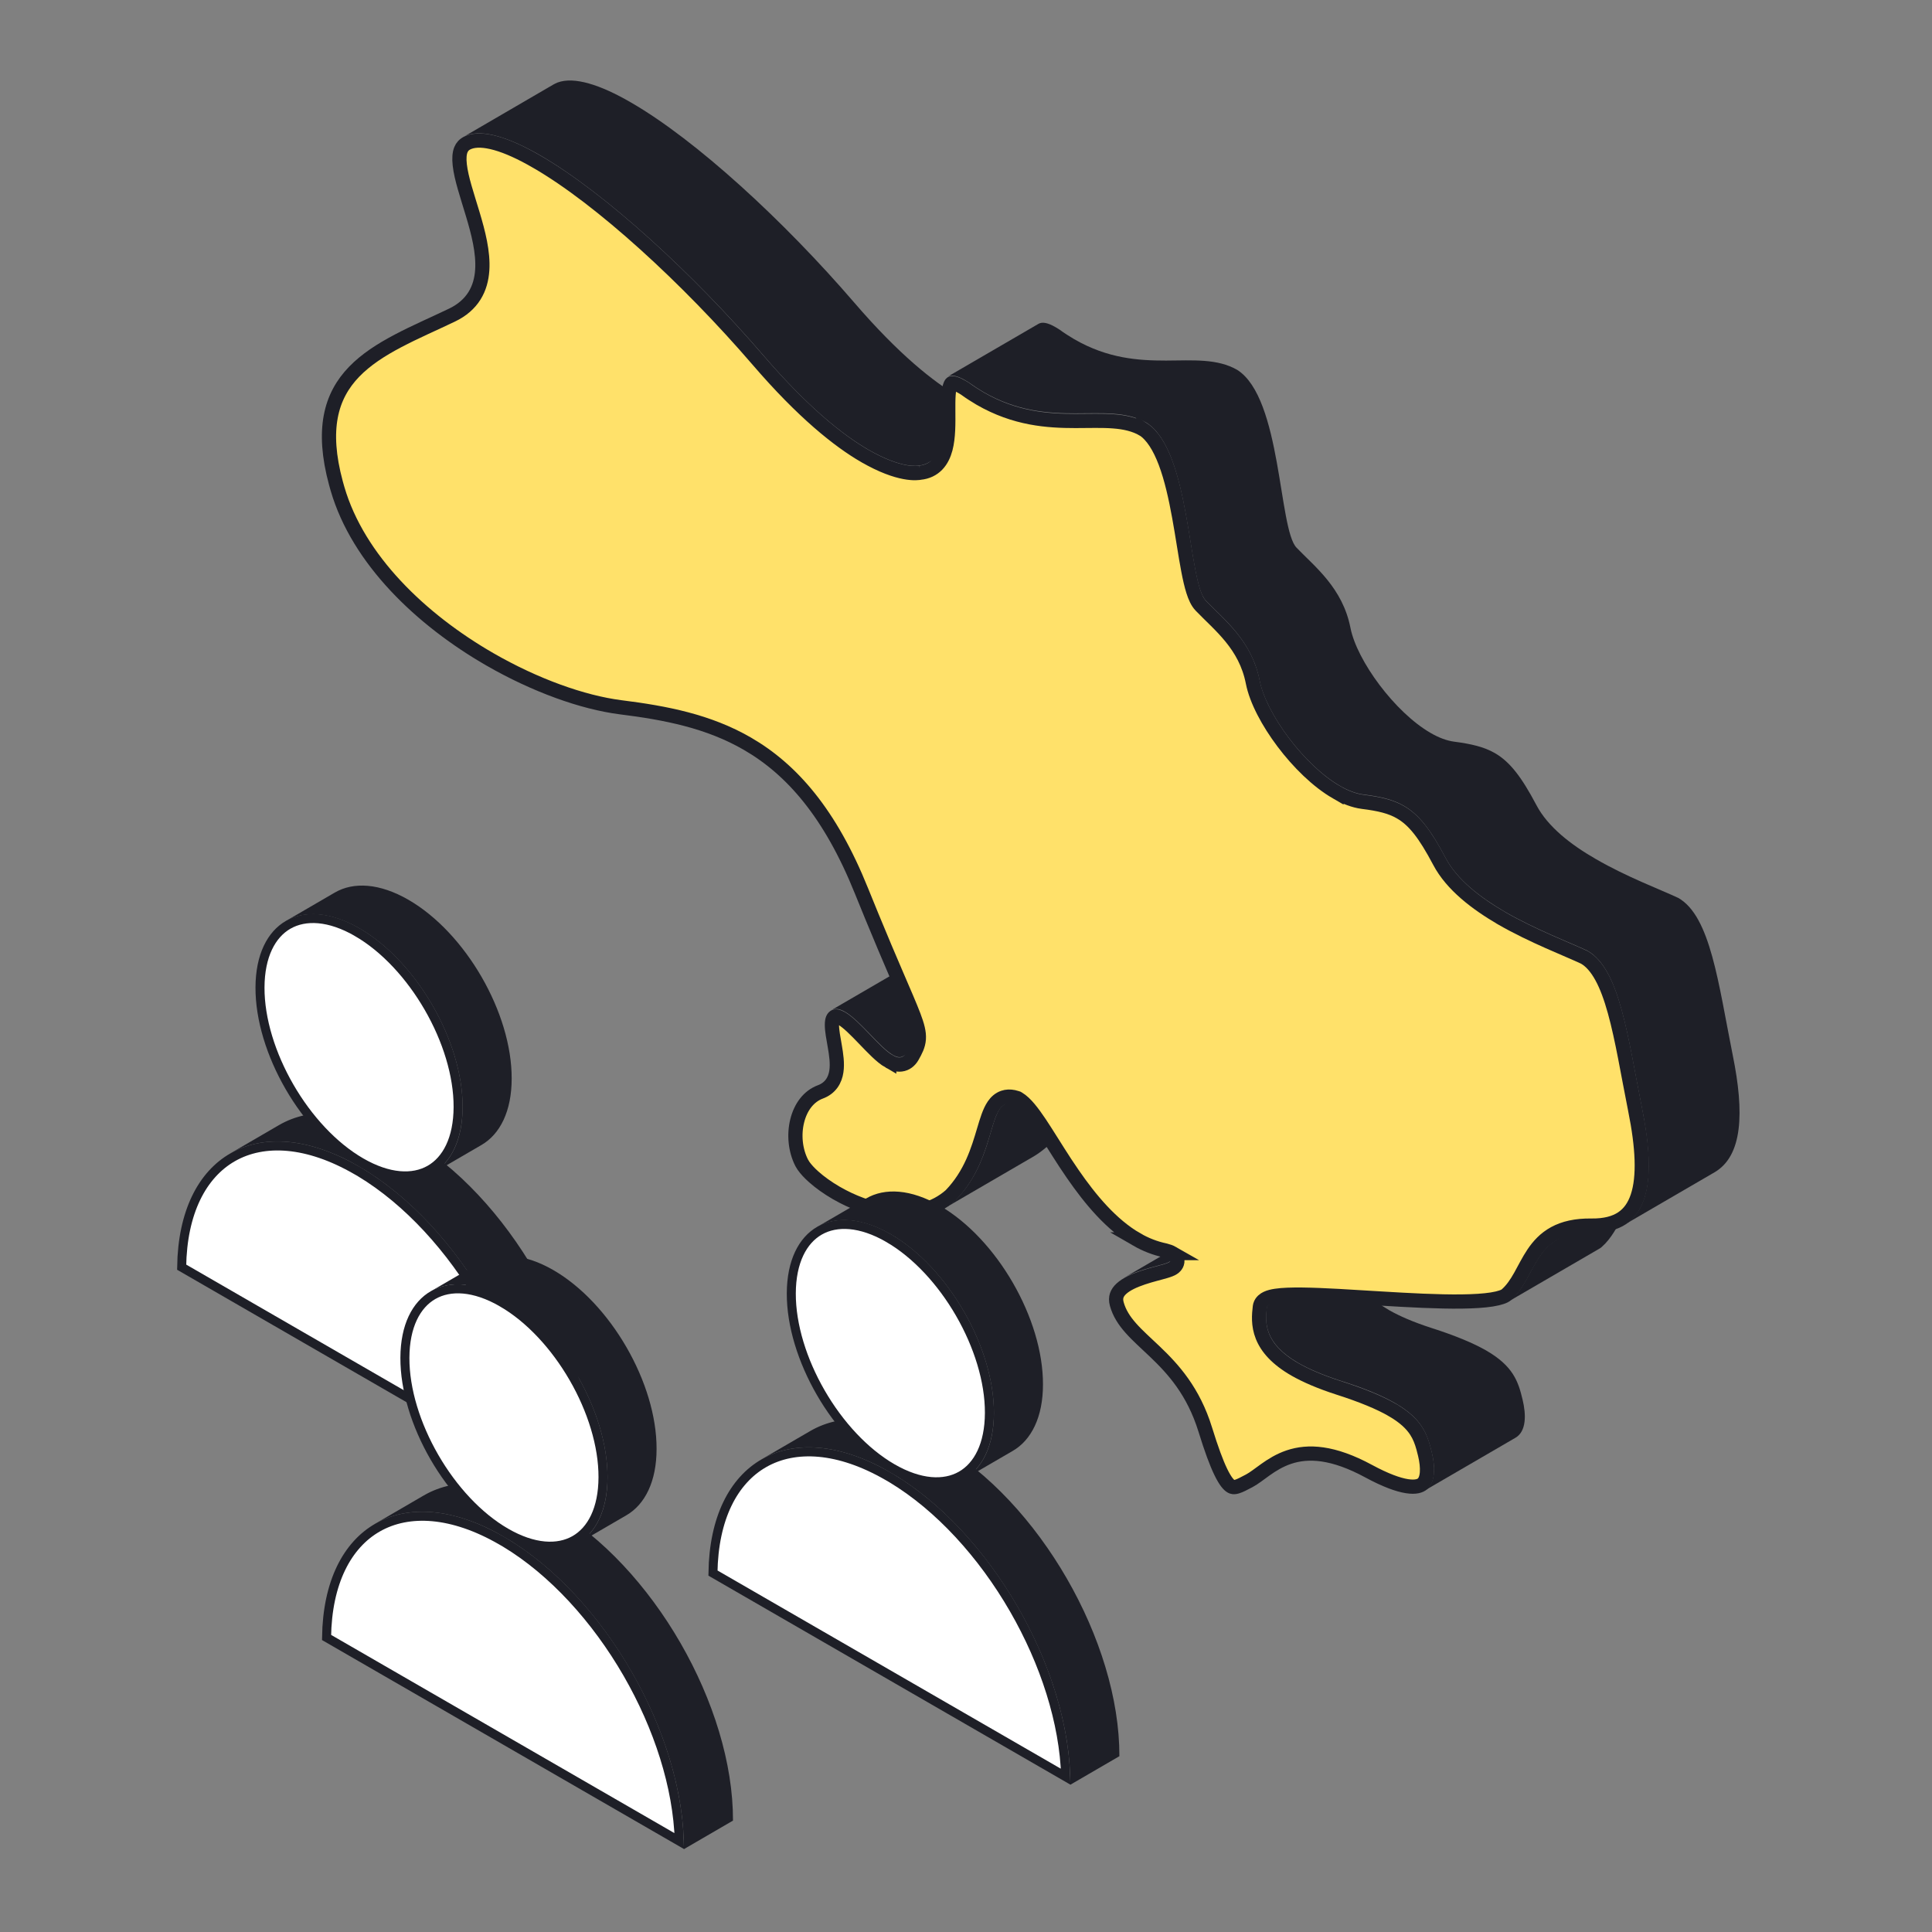 <svg width="120" height="120" viewBox="0 0 120 120" fill="none" xmlns="http://www.w3.org/2000/svg">
<rect x="0" y="0" width="120" height="120" fill="#808080" stroke="none"/>
<path d="M51.631 62.746L57.271 59.465C57.271 59.465 57.301 59.446 57.311 59.446C57.551 59.325 57.831 59.396 58.131 59.566C58.611 59.846 59.141 60.396 59.661 60.936C60.181 61.476 60.681 62.006 61.101 62.246C61.341 62.386 61.551 62.426 61.721 62.326L56.081 65.606C55.911 65.706 55.701 65.666 55.461 65.526C55.041 65.286 54.541 64.755 54.021 64.216C53.501 63.675 52.961 63.126 52.491 62.846C52.191 62.676 51.911 62.606 51.671 62.726C51.651 62.726 51.641 62.746 51.631 62.746Z" fill="#1E1F27"/>
<path d="M68.001 65.336C67.061 65.876 67.271 68.916 65.001 71.256L64.969 71.273C64.735 71.475 64.493 71.65 64.241 71.805L58.602 75.086C58.861 74.936 59.112 74.756 59.352 74.536L59.372 74.523C61.64 72.185 61.433 69.155 62.361 68.616L68.001 65.336Z" fill="#1E1F27"/>
<path d="M69.811 79.366L75.451 76.086C76.43 75.516 77.88 75.306 78.24 75.106L72.6 78.386C72.24 78.596 70.79 78.796 69.811 79.366Z" fill="#1E1F27"/>
<path d="M78.811 81.036L84.451 77.756C84.371 77.806 84.331 77.856 84.321 77.926C84.211 78.856 84.131 80.136 86.281 81.376C86.931 81.746 87.781 82.116 88.891 82.476C90.421 82.966 91.511 83.426 92.301 83.876C93.981 84.846 94.301 85.796 94.571 86.936C94.791 87.846 94.821 88.906 94.121 89.306L88.481 92.586C89.181 92.176 89.151 91.126 88.931 90.216C88.651 89.076 88.341 88.126 86.661 87.156C85.871 86.696 84.781 86.236 83.251 85.756C82.141 85.396 81.291 85.026 80.641 84.656C78.501 83.416 78.581 82.136 78.681 81.206C78.681 81.146 78.731 81.086 78.811 81.036Z" fill="#1E1F27"/>
<path d="M34.63 5.126C35.65 4.746 37.26 5.245 39.19 6.365C43.23 8.695 48.681 13.706 53.06 18.796C55.83 22.016 58 23.735 59.57 24.645C61.666 25.853 62.657 25.646 62.71 25.636C62.93 25.616 63.12 25.556 63.28 25.466L57.641 28.745C57.481 28.835 57.29 28.896 57.07 28.916C57.02 28.926 56.03 29.135 53.931 27.926C52.361 27.016 50.19 25.305 47.42 22.075C43.04 16.985 37.59 11.985 33.55 9.645C31.62 8.536 30.01 8.025 28.99 8.405C28.95 8.418 28.912 8.434 28.875 8.451L34.38 5.246C34.45 5.206 34.54 5.166 34.63 5.126ZM28.75 8.525H28.74C28.785 8.498 28.829 8.473 28.875 8.451L28.75 8.525Z" fill="#1E1F27"/>
<path d="M96.691 77.006L102.331 73.726C100.871 74.576 100.711 76.376 99.481 77.456C99.441 77.496 99.391 77.526 99.341 77.556L93.701 80.836C93.751 80.806 93.801 80.766 93.841 80.736C95.071 79.666 95.231 77.856 96.691 77.006Z" fill="#1E1F27"/>
<path d="M107.629 65.566C106.729 61.076 106.249 56.926 104.249 55.776C103.149 55.256 101.049 54.476 99.119 53.356C97.569 52.466 96.139 51.356 95.429 50.006C94.499 48.246 93.779 47.316 92.849 46.776C92.169 46.386 91.379 46.206 90.319 46.066C89.859 46.006 89.359 45.816 88.859 45.526C86.639 44.246 84.279 41.036 83.879 38.996C83.389 36.506 81.649 35.186 80.529 34.016C79.409 32.856 79.609 24.726 76.849 22.976C75.619 22.266 74.129 22.386 72.419 22.396C70.719 22.396 68.809 22.276 66.719 21.066C66.419 20.886 66.109 20.696 65.799 20.466C65.719 20.416 65.639 20.366 65.569 20.326C65.059 20.026 64.719 19.986 64.499 20.116L58.859 23.396C59.079 23.266 59.419 23.316 59.929 23.606C59.999 23.646 60.079 23.696 60.159 23.746C60.469 23.966 60.779 24.166 61.079 24.346C63.159 25.546 65.079 25.676 66.779 25.676C68.479 25.676 69.969 25.546 71.209 26.256C73.969 28.006 73.769 36.136 74.889 37.296C76.009 38.466 77.749 39.776 78.239 42.276C78.639 44.316 80.999 47.526 83.219 48.806C83.719 49.096 84.219 49.286 84.679 49.346C85.739 49.476 86.529 49.656 87.209 50.056C88.139 50.596 88.859 51.526 89.789 53.286C90.499 54.636 91.939 55.736 93.479 56.636C95.409 57.746 97.509 58.536 98.609 59.056C100.609 60.206 101.089 64.346 101.989 68.846C102.699 72.406 102.599 75.086 100.849 76.096L106.489 72.816C108.239 71.796 108.349 69.116 107.629 65.566Z" fill="#1E1F27"/>
<path d="M29.145 8.83C29.528 8.687 30.079 8.692 30.81 8.898C31.532 9.102 32.381 9.488 33.328 10.038H33.329C37.307 12.332 42.719 17.3 47.085 22.374C49.877 25.619 52.084 27.377 53.709 28.318H53.71C54.795 28.943 55.614 29.214 56.187 29.322C56.473 29.376 56.698 29.389 56.861 29.387C56.943 29.385 57.009 29.38 57.06 29.374C57.085 29.371 57.107 29.368 57.124 29.365C57.133 29.363 57.14 29.362 57.147 29.361H57.145C57.582 29.317 57.937 29.145 58.207 28.866C58.475 28.588 58.633 28.232 58.73 27.869C58.918 27.158 58.904 26.276 58.899 25.543C58.897 25.163 58.896 24.819 58.917 24.522C58.939 24.217 58.982 24.013 59.039 23.891C59.085 23.795 59.11 23.8 59.129 23.799C59.2 23.792 59.38 23.817 59.73 24.018L59.731 24.019C59.789 24.052 59.857 24.094 59.934 24.142C60.257 24.381 60.577 24.577 60.873 24.755L60.88 24.759C63.06 26.016 65.073 26.147 66.8 26.147C67.675 26.147 68.436 26.115 69.154 26.17C69.859 26.223 70.469 26.359 71.011 26.669V26.667C71.564 27.031 72.018 27.747 72.389 28.731C72.761 29.719 73.024 30.904 73.24 32.096C73.348 32.69 73.444 33.28 73.535 33.844C73.626 34.407 73.714 34.947 73.807 35.43C73.899 35.912 73.998 36.352 74.113 36.714C74.223 37.06 74.367 37.399 74.582 37.622C75.758 38.85 77.358 40.043 77.816 42.381C78.035 43.495 78.77 44.87 79.705 46.111C80.644 47.357 81.831 48.529 83.01 49.209V49.208C83.544 49.517 84.099 49.734 84.633 49.803L84.637 49.804C85.681 49.933 86.397 50.104 86.996 50.457L86.998 50.458C87.814 50.932 88.487 51.765 89.409 53.511V53.511C90.18 54.977 91.713 56.129 93.268 57.037L93.269 57.039C95.205 58.152 97.357 58.969 98.413 59.467C98.814 59.701 99.165 60.099 99.478 60.67C99.796 61.247 100.06 61.977 100.297 62.833C100.774 64.553 101.112 66.676 101.567 68.952V68.953C102.03 71.249 102.124 73.086 101.711 74.323C101.509 74.927 101.193 75.37 100.751 75.665C100.306 75.962 99.691 76.135 98.847 76.124C97.882 76.111 97.14 76.286 96.551 76.607C95.961 76.929 95.558 77.378 95.24 77.851C94.935 78.305 94.676 78.837 94.435 79.265C94.18 79.716 93.918 80.11 93.56 80.423L93.558 80.425C93.454 80.516 93.179 80.63 92.658 80.713C92.164 80.791 91.529 80.829 90.794 80.839C89.324 80.858 87.509 80.759 85.724 80.651C83.948 80.543 82.197 80.426 80.886 80.411C80.233 80.404 79.663 80.421 79.245 80.484C79.04 80.515 78.838 80.561 78.674 80.639C78.541 80.702 78.342 80.832 78.272 81.07L78.251 81.178C78.195 81.651 78.134 82.299 78.412 82.998C78.694 83.706 79.295 84.404 80.43 85.058L80.432 85.059C81.114 85.448 81.994 85.829 83.124 86.196H83.126C84.638 86.68 85.696 87.129 86.449 87.557V87.558C87.244 88.017 87.686 88.453 87.963 88.882C88.173 89.207 88.301 89.546 88.408 89.933L88.511 90.338C88.605 90.733 88.655 91.135 88.628 91.475C88.6 91.82 88.498 92.042 88.351 92.168C88.21 92.287 87.937 92.395 87.39 92.309C86.839 92.223 86.067 91.948 85.01 91.377C82.787 90.173 81.246 90.102 80.053 90.504C79.471 90.7 79 90.999 78.603 91.28C78.187 91.575 77.899 91.812 77.596 91.974C77.26 92.15 77.034 92.273 76.833 92.334C76.703 92.373 76.615 92.377 76.54 92.353L76.468 92.321C76.326 92.24 76.112 92.016 75.829 91.432C75.553 90.863 75.24 90.019 74.862 88.796V88.795C74.121 86.402 72.865 85.032 71.732 83.951C71.159 83.404 70.656 82.964 70.234 82.487C69.823 82.022 69.522 81.556 69.366 80.998C69.305 80.775 69.316 80.604 69.361 80.465C69.408 80.322 69.501 80.183 69.647 80.048C69.951 79.766 70.431 79.545 70.968 79.364C71.521 79.178 71.995 79.074 72.404 78.951C72.499 78.922 72.591 78.893 72.672 78.86C72.745 78.831 72.845 78.785 72.929 78.717C73.007 78.653 73.188 78.464 73.112 78.183C73.055 77.971 72.881 77.867 72.818 77.832H72.819C72.702 77.765 72.56 77.713 72.377 77.667L72.369 77.665L72.36 77.663C71.74 77.533 71.153 77.302 70.601 76.983H70.602C69.025 76.07 67.723 74.501 66.627 72.913L66.169 72.233C65.595 71.356 65.045 70.447 64.594 69.771C64.361 69.423 64.136 69.109 63.921 68.852C63.71 68.6 63.484 68.375 63.243 68.234L63.204 68.212L63.16 68.197L62.949 68.139C62.738 68.097 62.528 68.101 62.325 68.17C62.056 68.261 61.863 68.449 61.721 68.655C61.456 69.039 61.286 69.623 61.114 70.201C60.754 71.415 60.301 72.944 59.044 74.245C58.047 75.123 56.822 75.398 55.56 75.296C54.444 75.205 53.318 74.82 52.348 74.316L51.941 74.094C51.394 73.777 50.917 73.431 50.543 73.098C50.258 72.845 50.046 72.609 49.907 72.41L49.793 72.222C49.396 71.444 49.303 70.468 49.517 69.614C49.73 68.76 50.228 68.09 50.954 67.82C51.254 67.709 51.489 67.532 51.658 67.299C51.824 67.07 51.909 66.81 51.948 66.552C52.024 66.054 51.937 65.485 51.852 64.993C51.762 64.466 51.671 64.02 51.672 63.655C51.673 63.293 51.762 63.188 51.857 63.14C51.883 63.128 51.947 63.111 52.091 63.167L52.263 63.25C52.676 63.493 53.158 63.986 53.692 64.542C53.949 64.808 54.212 65.085 54.464 65.324C54.712 65.56 54.974 65.782 55.231 65.929V65.928C55.437 66.048 55.694 66.151 55.973 66.116C56.282 66.077 56.51 65.886 56.661 65.63L56.665 65.622C56.862 65.272 57.042 64.947 57.07 64.533C57.098 64.129 56.978 63.692 56.753 63.096C56.525 62.493 56.158 61.655 55.632 60.43C55.235 59.507 54.743 58.355 54.145 56.899L53.51 55.341C51.573 50.524 49.188 47.794 46.422 46.193C44.012 44.797 41.347 44.279 38.535 43.928H38.536C36.197 43.627 33.253 42.581 30.411 40.943C26.158 38.49 22.248 34.766 20.964 30.362V30.361L20.867 30.017C20.407 28.323 20.34 26.98 20.541 25.891C20.754 24.738 21.272 23.841 21.993 23.093C22.721 22.339 23.66 21.732 24.718 21.175C25.784 20.612 26.918 20.125 28.07 19.574H28.071C28.701 19.272 29.16 18.867 29.468 18.377C29.774 17.889 29.915 17.342 29.953 16.779C30.028 15.671 29.703 14.433 29.364 13.302C29.013 12.13 28.651 11.085 28.557 10.242C28.51 9.827 28.538 9.518 28.629 9.297C28.701 9.122 28.822 8.977 29.044 8.872L29.145 8.83Z" fill="#FFE16A" stroke="#1E1F27" stroke-width="0.883"/>
<path d="M14.458 71.877C16.382 70.78 19.086 70.919 22.14 72.683L22.377 72.82C25.335 74.6 28.019 77.558 29.975 80.947C31.89 84.267 33.093 87.975 33.191 91.355L11.283 78.706C11.331 75.288 12.564 72.957 14.458 71.877Z" fill="white" stroke="#1E1F27" stroke-width="0.56"/>
<path d="M25.327 70.669C22.201 68.868 19.37 68.695 17.324 69.884L14.277 71.656C16.323 70.467 19.154 70.633 22.28 72.441C28.489 76.028 33.502 84.715 33.48 91.853L36.527 90.081C36.549 82.95 31.536 74.256 25.327 70.669Z" fill="#1E1F27"/>
<path d="M25.37 55.888C23.584 54.858 21.963 54.757 20.789 55.442L17.742 57.214C18.909 56.536 20.53 56.63 22.323 57.66C25.874 59.713 28.748 64.683 28.734 68.767C28.734 70.791 28.014 72.217 26.861 72.887L29.908 71.115C31.06 70.445 31.781 69.019 31.781 66.995C31.795 62.911 28.921 57.941 25.37 55.888Z" fill="#1E1F27"/>
<path d="M17.906 57.437C18.956 56.837 20.455 56.898 22.183 57.894V57.895C23.906 58.892 25.481 60.607 26.623 62.585C27.765 64.563 28.461 66.778 28.454 68.759C28.447 70.741 27.745 72.058 26.694 72.655C25.643 73.253 24.145 73.188 22.42 72.191C20.697 71.195 19.122 69.48 17.98 67.503C16.837 65.525 16.142 63.312 16.149 61.335C16.156 59.356 16.857 58.038 17.906 57.437Z" fill="white" stroke="#1E1F27" stroke-width="0.56"/>
<path d="M47.458 90.877C49.382 89.78 52.086 89.919 55.14 91.683L55.377 91.82C58.335 93.6 61.019 96.558 62.975 99.947C64.89 103.267 66.093 106.975 66.191 110.355L44.283 97.706C44.331 94.288 45.564 91.957 47.458 90.877Z" fill="white" stroke="#1E1F27" stroke-width="0.56"/>
<path d="M58.327 89.669C55.201 87.868 52.37 87.695 50.324 88.884L47.277 90.656C49.323 89.467 52.154 89.633 55.28 91.441C61.489 95.028 66.502 103.715 66.48 110.853L69.527 109.081C69.549 101.95 64.536 93.256 58.327 89.669Z" fill="#1E1F27"/>
<path d="M58.37 74.888C56.584 73.858 54.963 73.757 53.789 74.442L50.742 76.214C51.909 75.537 53.53 75.63 55.323 76.66C58.874 78.713 61.748 83.683 61.734 87.767C61.734 89.791 61.014 91.217 59.861 91.887L62.908 90.115C64.06 89.445 64.781 88.019 64.781 85.995C64.795 81.911 61.921 76.941 58.37 74.888Z" fill="#1E1F27"/>
<path d="M50.906 76.437C51.956 75.837 53.455 75.898 55.183 76.894V76.895C56.906 77.892 58.481 79.607 59.623 81.585C60.765 83.563 61.461 85.778 61.454 87.759C61.447 89.741 60.745 91.058 59.694 91.655C58.643 92.253 57.145 92.188 55.42 91.191C53.697 90.195 52.122 88.48 50.98 86.503C49.837 84.525 49.142 82.312 49.149 80.335C49.156 78.356 49.856 77.038 50.906 76.437Z" fill="white" stroke="#1E1F27" stroke-width="0.56"/>
<path d="M23.458 94.877C25.382 93.78 28.086 93.919 31.14 95.683L31.377 95.82C34.335 97.6 37.019 100.558 38.975 103.947C40.89 107.267 42.093 110.975 42.191 114.355L20.283 101.706C20.331 98.288 21.564 95.957 23.458 94.877Z" fill="white" stroke="#1E1F27" stroke-width="0.56"/>
<path d="M34.327 93.669C31.201 91.868 28.37 91.695 26.324 92.884L23.277 94.656C25.323 93.467 28.154 93.633 31.28 95.441C37.489 99.028 42.502 107.715 42.48 114.853L45.527 113.081C45.549 105.95 40.536 97.256 34.327 93.669Z" fill="#1E1F27"/>
<path d="M34.37 78.888C32.584 77.858 30.963 77.757 29.789 78.442L26.742 80.214C27.909 79.537 29.53 79.63 31.323 80.66C34.874 82.713 37.748 87.683 37.734 91.767C37.734 93.791 37.014 95.217 35.861 95.887L38.908 94.115C40.06 93.445 40.781 92.019 40.781 89.995C40.795 85.911 37.921 80.941 34.37 78.888Z" fill="#1E1F27"/>
<path d="M26.906 80.437C27.956 79.837 29.455 79.898 31.183 80.894V80.895C32.906 81.892 34.481 83.607 35.623 85.585C36.765 87.563 37.461 89.778 37.454 91.759C37.447 93.741 36.745 95.058 35.694 95.655C34.643 96.253 33.145 96.188 31.42 95.191C29.697 94.195 28.122 92.48 26.98 90.503C25.837 88.525 25.142 86.312 25.149 84.335C25.156 82.356 25.857 81.038 26.906 80.437Z" fill="white" stroke="#1E1F27" stroke-width="0.56"/>
</svg>
